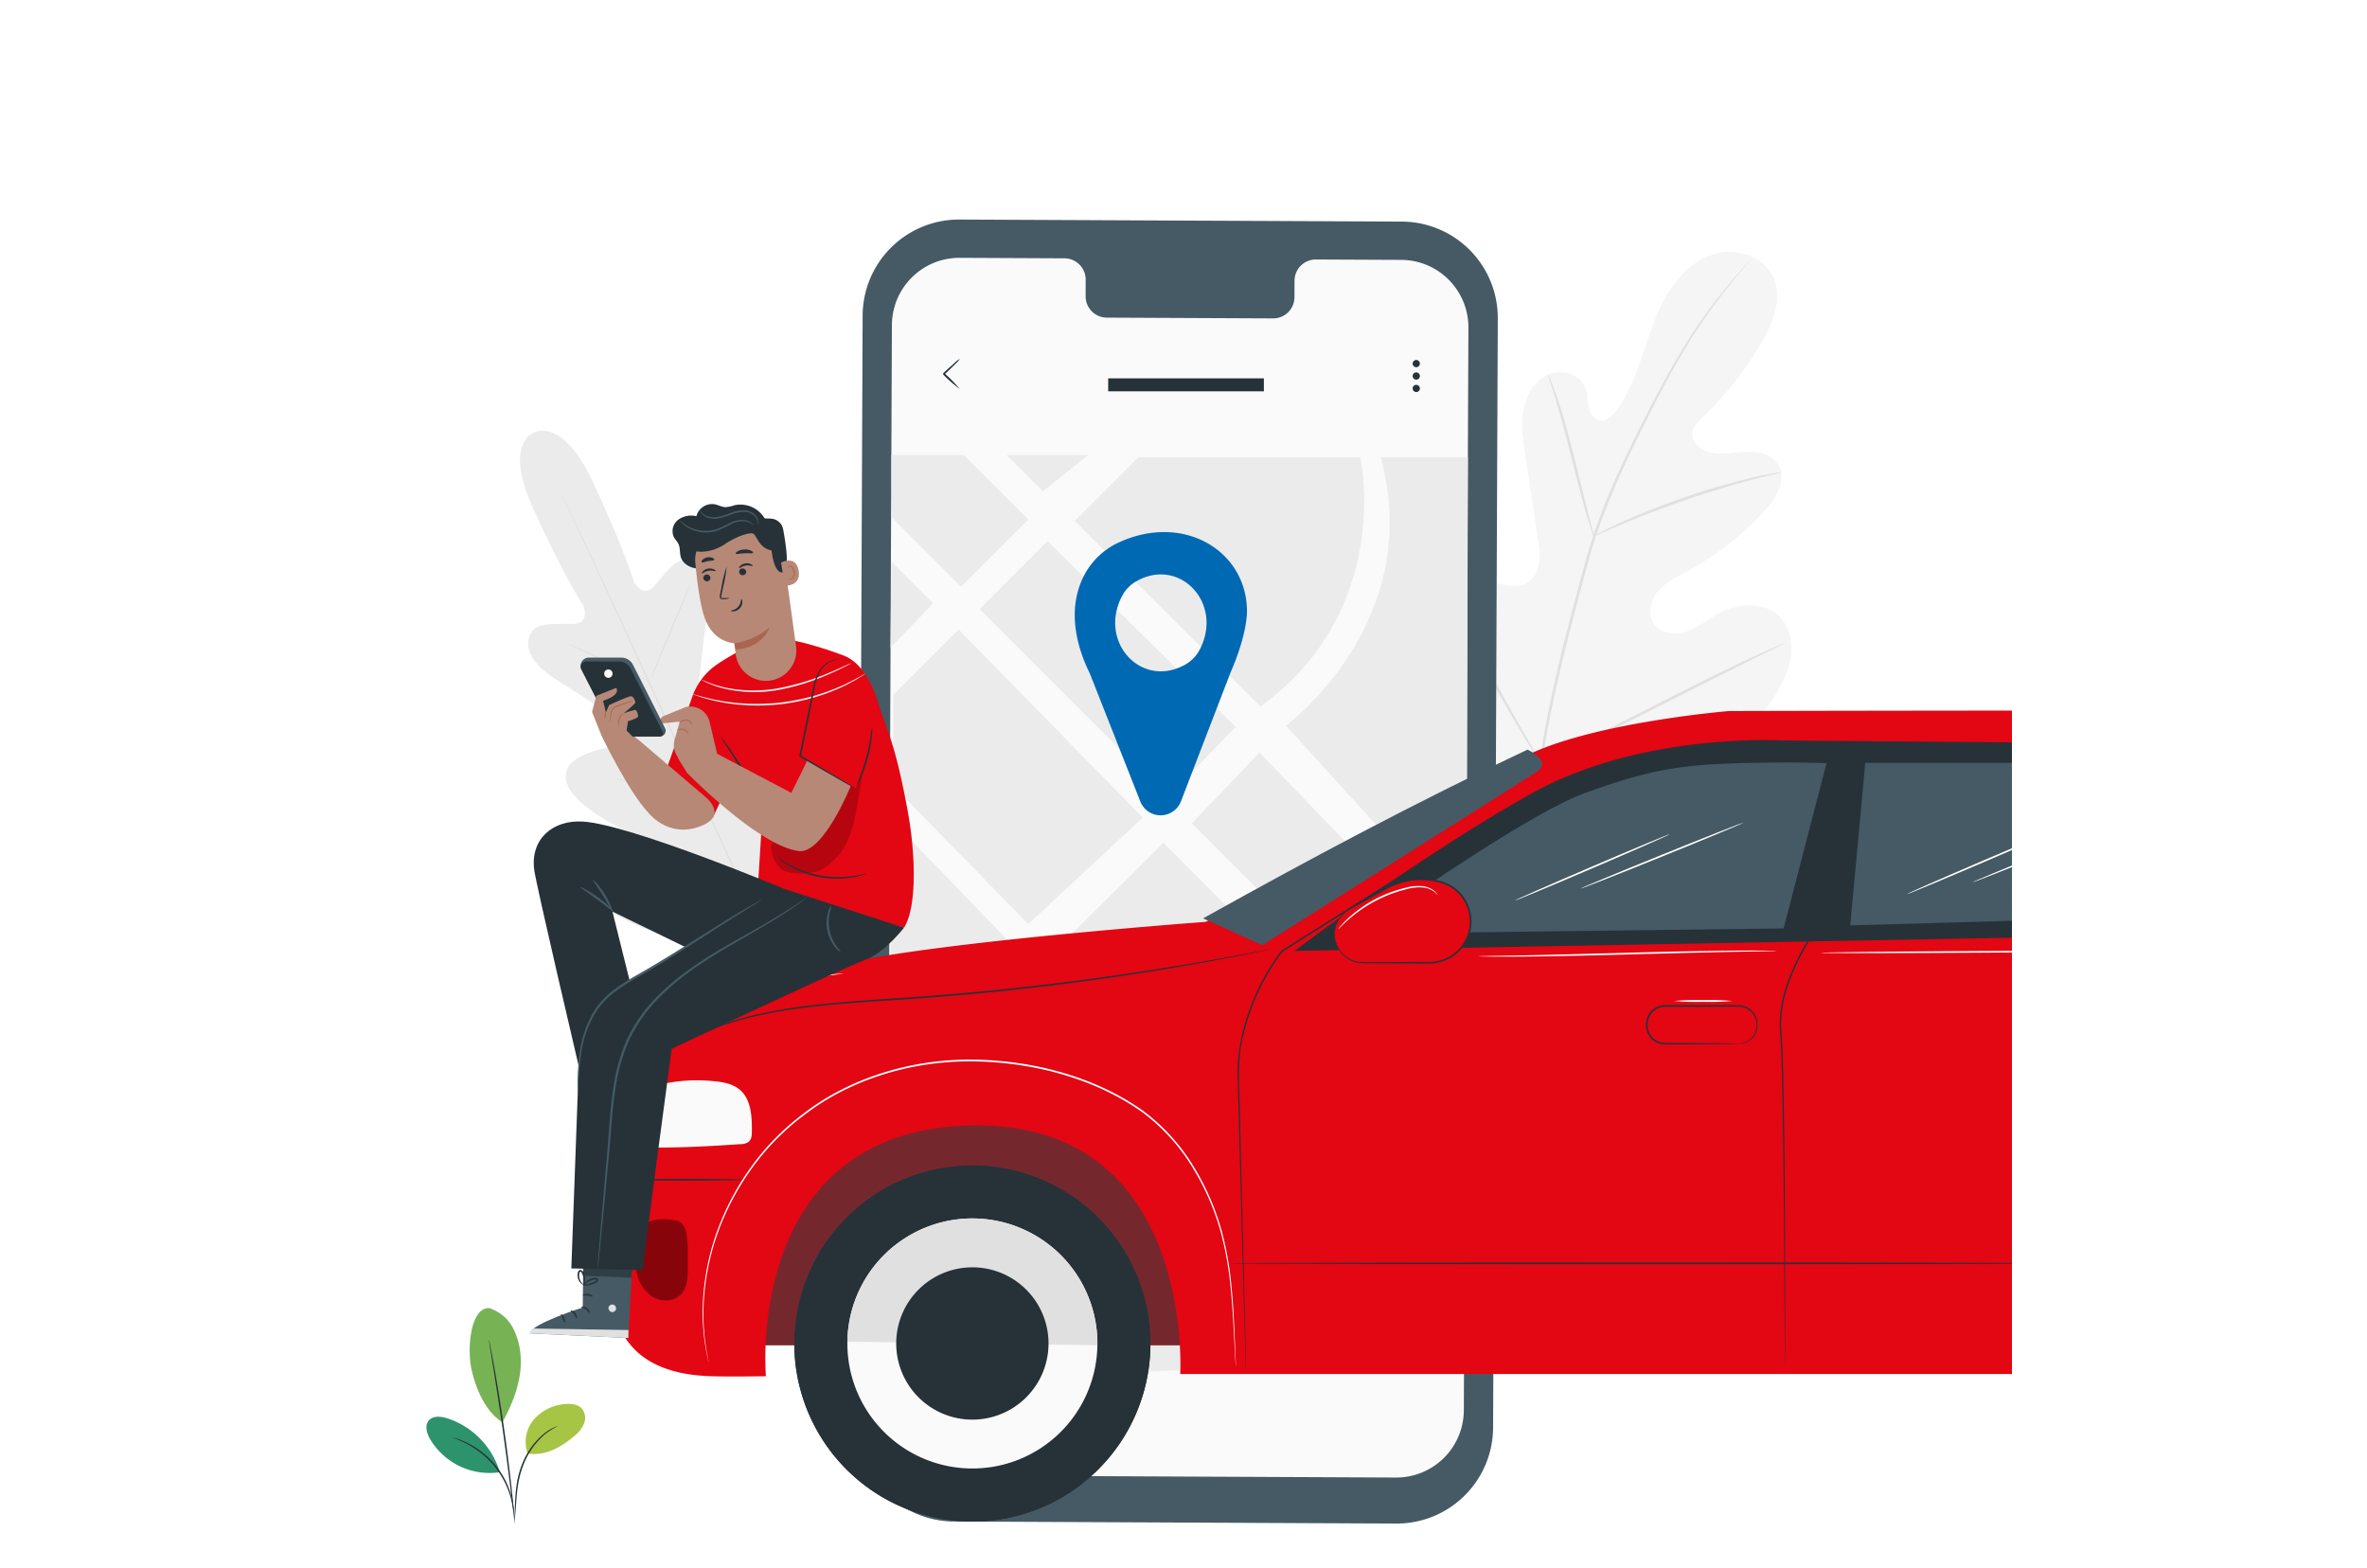 <svg xmlns="http://www.w3.org/2000/svg" xmlns:xlink="http://www.w3.org/1999/xlink" width="800" height="530" viewBox="0 0 800 530">
  <rect x="0" y="0" width="800" height="530" fill="#333333" stroke="none"/>
  <defs>
    <clipPath id="clip-path">
      <rect id="Rechteck_225" data-name="Rechteck 225" width="560" height="530" transform="translate(1186.831 4548.97)" fill="#fff" stroke="#707070" stroke-width="1"/>
    </clipPath>
    <clipPath id="clip-path-2">
      <rect id="Rechteck_224" data-name="Rechteck 224" width="771.264" height="440.7" fill="none"/>
    </clipPath>
    <clipPath id="clip-path-6">
      <rect id="Rechteck_217" data-name="Rechteck 217" width="624.13" height="91.578" fill="none"/>
    </clipPath>
    <clipPath id="clip-path-7">
      <rect id="Rechteck_218" data-name="Rechteck 218" width="17.714" height="27.451" fill="none"/>
    </clipPath>
    <clipPath id="clip-path-9">
      <rect id="Rechteck_220" data-name="Rechteck 220" width="33.321" height="47.726" fill="none"/>
    </clipPath>
    <clipPath id="clip-path-10">
      <rect id="Rechteck_221" data-name="Rechteck 221" width="16.517" height="3.689" fill="none"/>
    </clipPath>
    <clipPath id="clip-standort">
      <rect width="800" height="530"/>
    </clipPath>
  </defs>
  <g id="standort" clip-path="url(#clip-standort)">
    <rect width="800" height="530" fill="#fff"/>
    <g id="Gruppe_maskieren_8" data-name="Gruppe maskieren 8" transform="translate(-1066.831 -4548.97)" clip-path="url(#clip-path)">
      <g id="Gruppe_204" data-name="Gruppe 204" transform="translate(1210.96 4623.168)">
        <g id="Gruppe_203" data-name="Gruppe 203" clip-path="url(#clip-path-2)">
          <g id="Gruppe_182" data-name="Gruppe 182">
            <g id="Gruppe_181" data-name="Gruppe 181" clip-path="url(#clip-path-2)">
              <path id="Pfad_812" data-name="Pfad 812" d="M655.873,126.424a15.266,15.266,0,0,1,3.911,11.3,26.961,26.961,0,0,1-3.643,11.631c-3.822,6.95-10.987,12.6-17.84,16.6-3.936-7.879-1.508-17.8.04-22.761,2.447-7.835,11.626-20.511,17.531-16.766" transform="translate(79.475 15.709)" fill="#ebebeb"/>
              <path id="Pfad_813" data-name="Pfad 813" d="M640.012,175.974a13.027,13.027,0,0,1,8.6-9.856,17.3,17.3,0,0,1,13.318,1.164c1.891.952,3.766,2.388,4.224,4.456a5.572,5.572,0,0,1-2.066,5.255,11.293,11.293,0,0,1-5.432,2.219c-6.689,1.152-13.374,1.037-18.646-3.239" transform="translate(79.956 20.648)" fill="#ebebeb"/>
              <path id="Pfad_814" data-name="Pfad 814" d="M624.85,194.288a9.231,9.231,0,0,1,.834-1.406l2.406-3.743c2.068-3.1,4.93-7.591,9.491-11.213a27.992,27.992,0,0,1,13.333-6.048,19.046,19.046,0,0,1,4.472-.119,11.335,11.335,0,0,1,1.2.172,1.209,1.209,0,0,1,.412.1,29.879,29.879,0,0,0-6.025.244,28.891,28.891,0,0,0-13.036,6.095c-4.471,3.547-7.359,7.944-9.514,10.992-1.069,1.543-1.935,2.794-2.558,3.641a8.524,8.524,0,0,1-1.018,1.28" transform="translate(78.061 21.447)" fill="#e0e0e0"/>
              <path id="Pfad_815" data-name="Pfad 815" d="M651.206,135.478a3.416,3.416,0,0,1-.195.685c-.171.5-.388,1.134-.66,1.924-.583,1.668-1.459,4.07-2.563,7.029-2.212,5.918-5.382,14.051-9.084,22.952s-7.241,16.884-9.88,22.625c-1.32,2.87-2.406,5.184-3.177,6.773-.369.748-.668,1.353-.9,1.825a3.3,3.3,0,0,1-.349.62,3.365,3.365,0,0,1,.244-.668c.206-.484.471-1.1.8-1.87.738-1.683,1.759-4,3.009-6.846,2.542-5.78,6.017-13.781,9.719-22.679s6.928-17,9.235-22.877c1.134-2.89,2.062-5.251,2.734-6.961l.761-1.887a3.2,3.2,0,0,1,.3-.645" transform="translate(78.005 16.925)" fill="#e0e0e0"/>
              <path id="Pfad_816" data-name="Pfad 816" d="M630.772,178.174a30.474,30.474,0,0,0-6.906-26.975c-1.647-1.826-4.062-3.568-6.374-2.736s-3.067,3.732-3.113,6.194a26.038,26.038,0,0,0,16,24.055" transform="translate(76.753 18.521)" fill="#ebebeb"/>
              <path id="Pfad_817" data-name="Pfad 817" d="M621.171,157.38a7.926,7.926,0,0,1,1.069,1.1,14.578,14.578,0,0,1,1.15,1.389c.409.57.938,1.181,1.39,1.945a26.551,26.551,0,0,1,1.48,2.494,30.122,30.122,0,0,1,1.43,3.01,33.888,33.888,0,0,1,2.045,7.35,33.177,33.177,0,0,1,.2,7.63,29.064,29.064,0,0,1-.511,3.295,24.806,24.806,0,0,1-.724,2.81,22.548,22.548,0,0,1-.807,2.251,13.532,13.532,0,0,1-.735,1.647,7.872,7.872,0,0,1-.738,1.348c-.118-.054.921-1.991,1.889-5.361a26.357,26.357,0,0,0,.647-2.788,30.523,30.523,0,0,0,.451-3.249,34.5,34.5,0,0,0-.243-7.5,35.281,35.281,0,0,0-1.969-7.239,31.459,31.459,0,0,0-1.36-2.988c-.44-.933-.954-1.743-1.4-2.5-1.861-2.973-3.362-4.575-3.267-4.656" transform="translate(77.601 19.661)" fill="#e0e0e0"/>
              <path id="Pfad_818" data-name="Pfad 818" d="M32.8,64.089s-10.352,3.338-.313,25.529S49.684,122.9,49.684,122.9s1.725,5.123-2.547,5.706S33.61,127.26,31.48,132.354c-2.209,5.283,1.456,10.536,9.163,15.355s24.2,16,25.691,17.016c1.461,1,2.86,3.411.013,4.274s-23.925,2.067-22.755,12.034S68.438,200.9,71,202.031s3.141,2.27,2.861,3.7-7.4,1.162-13.384,1.749-12.813,2.318-11.657,8.013S63.694,233.676,98.18,238.7l16.133,1.282,9.435-13.237c18.463-29.558,17.8-48.1,14.2-52.66s-9.332-.47-13.648,3.712-8.719,9.788-9.988,9.08-1.766-1.881-.97-4.571,8.551-27.154,1.7-34.489-21.393,7.966-23.891,9.579-3.436-1.012-3.252-2.772c.187-1.793,2.323-21.605,3.629-30.6S91.2,108.834,85.737,107.1c-5.264-1.668-9.778,6.638-12.984,9.52s-6-1.746-6-1.746S62.92,102.251,52.481,80.246,32.6,64.171,32.6,64.171" transform="translate(3.512 7.926)" fill="#ebebeb"/>
              <path id="Pfad_819" data-name="Pfad 819" d="M113.454,241.541c-7.6-16.191-20.633-45.194-31.95-70.037s-21.577-47.309-29.1-63.537c-3.762-8.1-6.809-14.654-8.926-19.208l-2.423-5.225c-.265-.585-.471-1.038-.619-1.365-.137-.308-.2-.472-.2-.472s.09.15.242.451q.238.479.664,1.342l2.509,5.185c2.174,4.505,5.274,11.046,9.073,19.143,7.6,16.19,17.918,38.644,29.231,63.479s24.3,53.867,31.815,70.1" transform="translate(5.027 10.206)" fill="#e0e0e0"/>
              <path id="Pfad_820" data-name="Pfad 820" d="M42.519,127.56a5.286,5.286,0,0,1,1.113.367c.7.263,1.712.675,2.952,1.195,2.478,1.043,5.865,2.572,9.571,4.327l9.472,4.526,2.876,1.353a5.265,5.265,0,0,1,1.039.539,5.257,5.257,0,0,1-1.116-.359c-.7-.265-1.712-.677-2.947-1.209-2.468-1.069-5.834-2.641-9.539-4.4l-9.5-4.457-2.887-1.339a5.189,5.189,0,0,1-1.035-.547" transform="translate(5.312 15.935)" fill="#e0e0e0"/>
              <path id="Pfad_821" data-name="Pfad 821" d="M67.566,141.137c-.128-.054,2.716-7.174,6.352-15.9s6.688-15.762,6.816-15.71-2.716,7.173-6.352,15.9-6.688,15.76-6.816,15.707" transform="translate(8.44 13.683)" fill="#e0e0e0"/>
              <path id="Pfad_822" data-name="Pfad 822" d="M81.482,174.934a5.542,5.542,0,0,1,.7-.966c.546-.678,1.228-1.524,2.037-2.53,1.717-2.137,4.076-5.1,6.557-8.462s4.639-6.476,6.176-8.746l1.823-2.687a5.444,5.444,0,0,1,.718-.955,5.478,5.478,0,0,1-.552,1.06c-.384.665-.957,1.618-1.691,2.777-1.464,2.323-3.572,5.482-6.07,8.851s-4.9,6.307-6.688,8.39c-.9,1.038-1.636,1.87-2.162,2.43a5.5,5.5,0,0,1-.852.839" transform="translate(10.179 18.812)" fill="#e0e0e0"/>
              <path id="Pfad_823" data-name="Pfad 823" d="M56.824,168.113a4.6,4.6,0,0,1,1.1.071l2.98.377c2.512.341,5.977.846,9.8,1.434s7.281,1.15,9.779,1.579l2.954.535a4.749,4.749,0,0,1,1.073.264,4.6,4.6,0,0,1-1.1-.071l-2.979-.378c-2.513-.34-5.978-.845-9.8-1.433s-7.279-1.149-9.778-1.579l-2.954-.535a4.673,4.673,0,0,1-1.073-.264" transform="translate(7.099 21)" fill="#e0e0e0"/>
              <path id="Pfad_824" data-name="Pfad 824" d="M65.229,200.222a7.549,7.549,0,0,1,1.411.1l3.819.469c3.222.42,7.668,1.032,12.574,1.739s9.346,1.376,12.555,1.884l3.8.628a7.577,7.577,0,0,1,1.381.3,7.669,7.669,0,0,1-1.41-.1l-3.819-.47c-3.223-.418-7.669-1.03-12.577-1.738s-9.344-1.376-12.553-1.884l-3.8-.628a7.694,7.694,0,0,1-1.383-.3" transform="translate(8.149 25.012)" fill="#e0e0e0"/>
              <path id="Pfad_825" data-name="Pfad 825" d="M96.1,207.952a8.768,8.768,0,0,1,.859-1.248c.637-.85,1.467-1.961,2.467-3.3,2.08-2.788,4.938-6.649,7.973-11s5.691-8.357,7.589-11.272l2.251-3.451a8.719,8.719,0,0,1,.874-1.236,8.773,8.773,0,0,1-.708,1.339c-.484.845-1.2,2.056-2.117,3.539-1.822,2.966-4.43,7.013-7.477,11.37s-5.949,8.2-8.1,10.93c-1.081,1.366-1.966,2.461-2.6,3.2a8.717,8.717,0,0,1-1.014,1.126" transform="translate(12.005 22.043)" fill="#e0e0e0"/>
              <path id="Pfad_826" data-name="Pfad 826" d="M334.583,203.893c-28.821-14.5-39.666-47.591-43.041-78.254-.564-5.118-1.9-10.408-.124-15.227s6.99-8.69,11.861-7.2c4.04,1.233,6.323,5.4,8.966,8.728a30.112,30.112,0,0,0,13.6,9.682c3.486,1.214,7.647,1.664,10.595-.565,4.043-3.06,3.683-9.2,2.919-14.266q-2.136-14.15-4.271-28.3c-.764-5.061-1.525-10.231-.646-15.268s3.717-10.005,8.34-12.051,10.985-.129,12.72,4.682c.722,2,.611,4.2,1.056,6.287s1.76,4.268,3.843,4.565c2.107.3,3.927-1.428,5.226-3.13,4.49-5.871,7.085-12.973,9.454-20s4.618-14.206,8.556-20.47,9.861-11.635,17.056-13.094,15.574,1.9,18.436,8.758c2.871,6.877-.249,14.725-3.947,21.161a114.228,114.228,0,0,1-20.3,25.846c-1.433,1.365-2.987,2.839-3.326,4.8-.612,3.537,3.073,6.428,6.568,7.057,3.958.712,8-.272,12.015-.379s8.548,1.018,10.581,4.536c2.824,4.878-.722,10.931-4.469,15.1a97.876,97.876,0,0,1-26.276,20.694c-3.529,1.9-7.278,3.665-9.905,6.717s-3.782,7.869-1.451,11.174,7.159,3.778,10.958,2.488,6.985-3.911,10.5-5.852c6.582-3.635,15.641-4.454,20.971.918,3.5,3.531,4.556,9,3.755,13.929s-3.22,9.425-5.87,13.631c-9.266,14.7-22.026,27.308-37.368,35.242s-30.083,11.613-46.981,8.063" transform="translate(36.295 1.208)" fill="#f5f5f5"/>
              <path id="Pfad_827" data-name="Pfad 827" d="M334.234,183.27c2.264-16.048,6.207-33.434,10.954-51.477q1.8-6.758,3.564-13.345c1.18-4.377,2.35-8.719,3.757-12.894a228.979,228.979,0,0,1,9.457-23.53c3.37-7.339,6.836-14.18,10.123-20.552,3.3-6.369,6.492-12.247,9.628-17.48a181.665,181.665,0,0,1,16.62-23.569c2.172-2.62,3.924-4.6,5.13-5.92l1.38-1.5a3.73,3.73,0,0,1,.494-.487,3.771,3.771,0,0,1-.422.552c-.326.387-.76.9-1.311,1.559-1.158,1.363-2.863,3.377-4.99,6.028A192.272,192.272,0,0,0,382.289,44.34c-3.091,5.24-6.239,11.122-9.506,17.5s-6.69,13.228-10.031,20.558a231.7,231.7,0,0,0-9.368,23.457c-1.393,4.154-2.548,8.458-3.728,12.848s-2.356,8.835-3.558,13.339c-4.743,18.028-8.7,35.366-11.007,51.359" transform="translate(41.755 1.564)" fill="#e0e0e0"/>
              <path id="Pfad_828" data-name="Pfad 828" d="M352.429,101.226a10.466,10.466,0,0,1-.808-2.089c-.468-1.362-1.08-3.352-1.8-5.824-1.446-4.941-3.208-11.832-5.124-19.435s-3.772-14.454-5.288-19.36c-.751-2.453-1.379-4.436-1.831-5.8a10.207,10.207,0,0,1-.6-2.159,10.192,10.192,0,0,1,.944,2.032c.559,1.327,1.286,3.283,2.119,5.717,1.685,4.871,3.652,11.718,5.568,19.332l4.855,19.493c.6,2.341,1.1,4.315,1.511,5.9a10.225,10.225,0,0,1,.456,2.195" transform="translate(42.097 5.817)" fill="#e0e0e0"/>
              <path id="Pfad_829" data-name="Pfad 829" d="M414.084,75.967a14.194,14.194,0,0,1-2.552.686c-1.65.391-4.041.943-6.97,1.719-5.873,1.506-13.912,3.871-22.667,6.868-8.752,3.015-16.557,6.079-22.138,8.458-2.8,1.17-5.04,2.178-6.593,2.865a14.047,14.047,0,0,1-2.451.991,14.069,14.069,0,0,1,2.294-1.326c1.507-.791,3.711-1.894,6.484-3.149,5.528-2.545,13.321-5.718,22.1-8.743A232.294,232.294,0,0,1,404.4,77.718c2.961-.7,5.381-1.15,7.058-1.428a13.978,13.978,0,0,1,2.624-.324" transform="translate(43.814 9.488)" fill="#e0e0e0"/>
              <path id="Pfad_830" data-name="Pfad 830" d="M339.77,171.851a3.367,3.367,0,0,1-.561-.729l-1.454-2.2c-1.254-1.912-3-4.726-5.106-8.231-4.221-7.007-9.746-16.869-15.7-27.835s-11.381-20.87-15.45-27.954c-1.989-3.442-3.627-6.274-4.843-8.378-.522-.915-.953-1.668-1.3-2.288a3.443,3.443,0,0,1-.4-.832,3.448,3.448,0,0,1,.562.731c.393.594.873,1.317,1.453,2.195,1.254,1.911,3,4.725,5.106,8.23,4.221,7.007,9.746,16.869,15.7,27.84s11.378,20.865,15.446,27.952c1.991,3.44,3.627,6.274,4.843,8.376.523.915.953,1.671,1.306,2.288a3.417,3.417,0,0,1,.4.832" transform="translate(36.847 11.669)" fill="#e0e0e0"/>
              <path id="Pfad_831" data-name="Pfad 831" d="M417.309,127.222a3.544,3.544,0,0,1-.808.478l-2.392,1.206c-2.213,1.089-5.2,2.557-8.834,4.343-7.458,3.669-17.7,8.854-29.012,14.6s-21.616,10.845-29.153,14.361c-3.767,1.759-6.831,3.151-8.966,4.07-.989.419-1.8.762-2.466,1.044a3.451,3.451,0,0,1-.887.3,3.621,3.621,0,0,1,.808-.48c.642-.323,1.433-.72,2.392-1.2l8.833-4.343c7.458-3.667,17.7-8.854,29.016-14.6s21.611-10.843,29.147-14.357c3.768-1.759,6.831-3.152,8.969-4.071.988-.418,1.8-.764,2.466-1.044a3.384,3.384,0,0,1,.886-.3" transform="translate(41.825 15.893)" fill="#e0e0e0"/>
              <path id="Pfad_832" data-name="Pfad 832" d="M541.23,61.987c0-18.353-19.285-29.98-38.945-20.781a22.329,22.329,0,0,0-10.346,9.916c-4.946,9.582-2.762,20.524,1.725,29.609l15.3,38.781a6.594,6.594,0,0,0,12.286-.052l15-38.983c5.195-11.873,4.978-18.49,4.978-18.49M522.759,77.959c-13.218,7.684-26.613-6.52-19.368-20.539a11.016,11.016,0,0,1,4.2-4.452c13.217-7.687,26.612,6.52,19.366,20.54a11.014,11.014,0,0,1-4.2,4.451" transform="translate(61.104 4.746)" fill="#f5f5f5"/>
            </g>
          </g>
          <g id="Gruppe_184" data-name="Gruppe 184">
            <g id="Gruppe_183" data-name="Gruppe 183" clip-path="url(#clip-path-2)">
              <path id="Pfad_833" data-name="Pfad 833" d="M311.59,440.7l-149.525-.692A32.57,32.57,0,0,1,129.643,407.3l1.585-374.864A32.573,32.573,0,0,1,163.949,0L313.475.691A32.571,32.571,0,0,1,345.9,33.4l-1.584,374.866A32.571,32.571,0,0,1,311.59,440.7" transform="translate(16.196 0)" fill="#455a64"/>
              <path id="Pfad_834" data-name="Pfad 834" d="M312.16,12.192l-28.991-.134a7.2,7.2,0,0,0-7.07,7.327l-.024,5.259a7.2,7.2,0,0,1-7.069,7.327l-56.51-.261a7.209,7.209,0,0,1-7.008-7.392l.023-5.259a7.208,7.208,0,0,0-7.009-7.391l-10.2-.048L162.933,11.5a22.812,22.812,0,0,0-22.916,22.716l-1.547,365.9a22.812,22.812,0,0,0,22.706,22.909l149.227.688A22.812,22.812,0,0,0,333.319,401l1.547-365.9A22.812,22.812,0,0,0,312.16,12.192" transform="translate(17.299 1.437)" fill="#fafafa"/>
              <path id="Pfad_835" data-name="Pfad 835" d="M139.68,70.726h24.457l21.828,21.829-22.69,22.69L139.938,91.909Z" transform="translate(17.45 8.836)" fill="#ebebeb"/>
              <path id="Pfad_836" data-name="Pfad 836" d="M186.612,82.981,174.357,70.726H201.93Z" transform="translate(21.782 8.836)" fill="#ebebeb"/>
              <path id="Pfad_837" data-name="Pfad 837" d="M194.783,92.9l21.469-21.469H291.29s11.489,51.292-33.7,84.227Z" transform="translate(24.334 8.923)" fill="#ebebeb"/>
              <path id="Pfad_838" data-name="Pfad 838" d="M189.164,96.6l-22.978,22.978,63.572,63.572L252.736,159.4Z" transform="translate(20.761 12.068)" fill="#ebebeb"/>
              <path id="Pfad_839" data-name="Pfad 839" d="M139.435,131.826l14.392-14.936-14.117-14.117Z" transform="translate(17.419 12.839)" fill="#ebebeb"/>
              <path id="Pfad_840" data-name="Pfad 840" d="M162.345,123.153l-22.116,22.116V176L185.9,222.722l38.68-36Z" transform="translate(17.519 15.385)" fill="#ebebeb"/>
              <path id="Pfad_841" data-name="Pfad 841" d="M258.2,162.1s47.374-34.738,32.056-90.674h29.464l-.358,157.89Z" transform="translate(32.257 8.923)" fill="#ebebeb"/>
              <path id="Pfad_842" data-name="Pfad 842" d="M252.851,160.134l-22.913,23.92L300.187,254.3l21.486-22.769Z" transform="translate(28.726 20.005)" fill="#ebebeb"/>
              <path id="Pfad_843" data-name="Pfad 843" d="M225.432,187.217,189.426,222.97l72.011,71.508,35.938-34.747Z" transform="translate(23.665 23.389)" fill="#ebebeb"/>
              <path id="Pfad_844" data-name="Pfad 844" d="M204.655,352.783,259.7,295.721l52.368,53.38Z" transform="translate(25.567 36.944)" fill="#ebebeb"/>
              <path id="Pfad_845" data-name="Pfad 845" d="M261.224,295.483l57.325-56.792c0,2.522-.5,117.8-.5,117.8Z" transform="translate(32.634 29.819)" fill="#ebebeb"/>
              <path id="Pfad_846" data-name="Pfad 846" d="M224.4,260.813l32.519,32.519-64.2,66.265-29.674-35.587Z" transform="translate(20.369 32.583)" fill="#ebebeb"/>
              <path id="Pfad_847" data-name="Pfad 847" d="M139.483,338.713c3.068-.307,81.713-73.95,81.713-73.95L139.483,180.09Z" transform="translate(17.425 22.498)" fill="#ebebeb"/>
              <path id="Pfad_848" data-name="Pfad 848" d="M138.47,337.879,157.4,321.1l26.219,30.969H138.47V340.22" transform="translate(17.299 40.114)" fill="#ebebeb"/>
              <path id="Pfad_849" data-name="Pfad 849" d="M160.877,52.041a47.192,47.192,0,0,1-5.619-4.887v0c0-.853,0-.237,0-.429l0,0,.009-.009.017-.017.035-.033.07-.065.141-.13.276-.258.541-.5c.351-.323.693-.637,1.03-.944l1.765-1.575a8.171,8.171,0,0,1,1.731-1.341,8.254,8.254,0,0,1-1.448,1.644q-.8.795-1.68,1.665l-1.007.97-.535.508-.274.26-.138.13-.07.066-.034.033-.019.017-.009.008,0,0c0-.19,0,.427,0-.425l0,0a47.713,47.713,0,0,1,5.217,5.313" transform="translate(19.396 5.227)" fill="#263238"/>
              <path id="Pfad_850" data-name="Pfad 850" d="M298.745,43.416a1.22,1.22,0,1,1-1.221-1.221,1.221,1.221,0,0,1,1.221,1.221" transform="translate(37.017 5.271)" fill="#263238"/>
              <path id="Pfad_851" data-name="Pfad 851" d="M298.388,46.284a1.22,1.22,0,1,1-1.726,0,1.22,1.22,0,0,1,1.726,0" transform="translate(37.017 5.737)" fill="#263238"/>
              <path id="Pfad_852" data-name="Pfad 852" d="M298.745,50.878a1.22,1.22,0,1,1-1.221-1.221,1.221,1.221,0,0,1,1.221,1.221" transform="translate(37.017 6.204)" fill="#263238"/>
              <rect id="Rechteck_213" data-name="Rechteck 213" width="52.62" height="4.384" transform="translate(230.419 53.669)" fill="#263238"/>
              <path id="Pfad_853" data-name="Pfad 853" d="M252.99,120.7c0-20.5-21.54-33.487-43.5-23.212a24.94,24.94,0,0,0-11.555,11.076c-5.526,10.7-3.086,22.924,1.925,33.072l17.091,43.316a7.364,7.364,0,0,0,13.723-.058l16.757-43.541c5.8-13.262,5.559-20.653,5.559-20.653m-20.632,17.839c-14.764,8.583-29.725-7.283-21.632-22.941a12.3,12.3,0,0,1,4.688-4.973c14.765-8.585,29.727,7.283,21.633,22.942a12.3,12.3,0,0,1-4.689,4.972" transform="translate(24.334 11.729)" fill="#0069b4"/>
            </g>
          </g>
          <rect id="Rechteck_215" data-name="Rechteck 215" width="624.13" height="91.577" transform="translate(100.65 288.875)" fill="#e8505b"/>
          <g id="Gruppe_192" data-name="Gruppe 192">
            <g id="Gruppe_191" data-name="Gruppe 191" clip-path="url(#clip-path-2)">
              <g id="Gruppe_187" data-name="Gruppe 187" transform="translate(100.65 288.874)" opacity="0.5">
                <g id="Gruppe_186" data-name="Gruppe 186">
                  <g id="Gruppe_185" data-name="Gruppe 185" clip-path="url(#clip-path-6)">
                    <rect id="Rechteck_216" data-name="Rechteck 216" width="624.13" height="91.577" transform="translate(0 0.001)"/>
                  </g>
                </g>
              </g>
              <path id="Pfad_854" data-name="Pfad 854" d="M110.532,343.474a60.182,60.182,0,1,0,61.043-59.307,60.182,60.182,0,0,0-61.043,59.307" transform="translate(13.808 35.5)" fill="#263238"/>
              <path id="Pfad_855" data-name="Pfad 855" d="M110.542,336.749c0,.052-.01.1-.01.155a60.182,60.182,0,0,0,120.352,1.736c0-.052-.006-.1-.006-.155Z" transform="translate(13.808 42.069)" fill="#263238"/>
              <path id="Pfad_856" data-name="Pfad 856" d="M126.469,341.742A42.252,42.252,0,1,0,169.325,300.1a42.251,42.251,0,0,0-42.856,41.638" transform="translate(15.799 37.491)" fill="#fafafa"/>
              <path id="Pfad_857" data-name="Pfad 857" d="M169.324,300.1a42.251,42.251,0,0,0-42.856,41.638l84.5,1.22A42.253,42.253,0,0,0,169.324,300.1" transform="translate(15.799 37.491)" fill="#e0e0e0"/>
              <path id="Pfad_858" data-name="Pfad 858" d="M141.147,340.146a25.738,25.738,0,1,0,26.106-25.364,25.737,25.737,0,0,0-26.106,25.364" transform="translate(17.633 39.325)" fill="#263238"/>
              <path id="Pfad_859" data-name="Pfad 859" d="M519.633,343.474a60.182,60.182,0,1,0,61.043-59.307,60.182,60.182,0,0,0-61.043,59.307" transform="translate(64.916 35.5)" fill="#263238"/>
              <path id="Pfad_860" data-name="Pfad 860" d="M519.643,336.749c0,.052-.01.1-.01.155a60.182,60.182,0,0,0,120.352,1.736c0-.052-.006-.1-.006-.155Z" transform="translate(64.916 42.069)" fill="#263238"/>
              <path id="Pfad_861" data-name="Pfad 861" d="M535.571,341.742A42.251,42.251,0,1,0,578.427,300.1a42.251,42.251,0,0,0-42.856,41.638" transform="translate(66.907 37.491)" fill="#fafafa"/>
              <path id="Pfad_862" data-name="Pfad 862" d="M578.425,300.1a42.252,42.252,0,0,0-42.856,41.638l84.5,1.22A42.253,42.253,0,0,0,578.425,300.1" transform="translate(66.908 37.491)" fill="#e0e0e0"/>
              <path id="Pfad_863" data-name="Pfad 863" d="M550.248,340.146a25.738,25.738,0,1,0,26.106-25.364,25.737,25.737,0,0,0-26.106,25.364" transform="translate(68.741 39.325)" fill="#263238"/>
              <path id="Pfad_864" data-name="Pfad 864" d="M256.572,218.921s-88.624,6.536-121.471,13.9c-23.15,5.191-67.79,14.152-67.25,42.237l3.54,20.131s-16.563,7.563-16.563,26.86-4.042,49.235,34.606,50.431c6.372.2,18.469,0,18.469,0s-7.419-82.314,68.206-84.724c76.932-2.45,71.821,83.971,71.821,83.971H569.013s-13.179-84.2,69.64-84.318,70.217,84.868,70.217,84.868,30.466,2.637,44.642-22.969S764,305.481,764,305.481l-.469-16.183a10.477,10.477,0,0,0-10.072-10.166s5.533-40.752-2.956-47.8-55.034-49.6-55.034-49.6l2.218-1.393a5.22,5.22,0,0,0-1.079-9.355C678.935,164.9,644,152.879,635.782,150a15.045,15.045,0,0,0-3.816-.8c-4.9-.376-18.781-1.255-44.258-1.528-31.039-.331-154.265,0-154.265,0s-42.409,3.488-66.035,13.888c-24.84,10.933-110.836,57.357-110.836,57.357" transform="translate(6.834 18.431)" fill="#e30613"/>
              <g id="Gruppe_190" data-name="Gruppe 190" transform="translate(70.632 337.854)" opacity="0.4">
                <g id="Gruppe_189" data-name="Gruppe 189">
                  <g id="Gruppe_188" data-name="Gruppe 188" clip-path="url(#clip-path-7)">
                    <path id="Pfad_865" data-name="Pfad 865" d="M76.287,300.734c-3.213-.655-8.142-.718-10.591,1.462-1.82,1.619-2.3,4.234-2.579,6.654a28.528,28.528,0,0,0,.222,9.976,12.187,12.187,0,0,0,5.624,7.954c2.938,1.6,6.971,1.334,9.257-1.107,2.088-2.231,2.327-5.583,2.272-8.639-.078-4.34.271-8.016-.529-12.283a6.008,6.008,0,0,0-1.106-2.477,3.34,3.34,0,0,0-2.569-1.54" transform="translate(-62.788 -300.334)"/>
                  </g>
                </g>
              </g>
              <path id="Pfad_866" data-name="Pfad 866" d="M69.931,281.314c9.409.02,18.533-.518,27.921-1.143a4.551,4.551,0,0,0,2.862-.866c.9-.832.97-2.2.98-3.426.045-5.042-.206-10.771-4.031-14.058-2.336-2.007-5.543-2.63-8.61-2.919a55.7,55.7,0,0,0-22.662,2.282Z" transform="translate(8.294 32.309)" fill="#fafafa"/>
              <path id="Pfad_867" data-name="Pfad 867" d="M263.209,356.055s-.035-.271-.073-.8c-.037-.55-.089-1.335-.155-2.36-.115-2.095-.281-5.15-.5-9.079s-.483-8.767-1.048-14.342a112.527,112.527,0,0,0-3.317-18.709,84.891,84.891,0,0,0-9.059-21.1,66.283,66.283,0,0,0-17.506-19.528c-15.185-10.8-35.689-16.9-57.141-17.164-21.505-.257-41.935,6.538-56.735,17.863a83.321,83.321,0,0,0-18.421,18.794,89.14,89.14,0,0,0-10.782,20.283,82.592,82.592,0,0,0-4.551,18.414,77.366,77.366,0,0,0-.552,14.326,72.2,72.2,0,0,0,1.1,9.005q.275,1.514.422,2.325c.091.525.124.8.124.8s-.072-.263-.182-.784q-.169-.81-.479-2.317a67.825,67.825,0,0,1-1.215-9.012,76.415,76.415,0,0,1,.456-14.382,82.3,82.3,0,0,1,4.488-18.516,89.155,89.155,0,0,1,10.775-20.42A83.551,83.551,0,0,1,117.355,270.4c14.873-11.42,35.439-18.277,57.062-18.017,21.569.267,42.161,6.409,57.452,17.314a66.613,66.613,0,0,1,17.606,19.713,85.038,85.038,0,0,1,9.043,21.239,111.862,111.862,0,0,1,3.243,18.786c.535,5.589.764,10.418.949,14.362.168,3.933.3,6.989.386,9.086q.064,1.537.1,2.362c.019.533.013.807.013.807" transform="translate(10.37 31.529)" fill="#fff"/>
              <path id="Pfad_868" data-name="Pfad 868" d="M246.543,369.347s-.019-.227-.038-.674-.04-1.122-.072-1.995c-.055-1.771-.136-4.379-.241-7.777-.195-6.822-.479-16.8-.84-29.5s-.769-28.12-1.253-45.788q-.179-6.626-.369-13.668a46.15,46.15,0,0,1,.308-7.148l.513-3.621q.37-1.8.745-3.628A73.088,73.088,0,0,1,250.3,241.14a72.026,72.026,0,0,1,8.241-13.69l.023-.03.038-.024,55.605-35.029,15.016-9.455a117.831,117.831,0,0,1,15.894-8.873,162.318,162.318,0,0,1,17.261-6.894c2.954-1.036,5.98-1.885,9.005-2.786,3.06-.771,6.111-1.642,9.231-2.267a210.132,210.132,0,0,1,35.837-4.524,337.431,337.431,0,0,1,34.694.116l.331.018-.073.326c-5.322,23.808-10.341,46.259-14.942,66.836l-.009.041-.025.042a72.829,72.829,0,0,0-6.7,14.355,39.238,39.238,0,0,0-2.269,14.858c.381,4.938.517,9.77.643,14.456q.138,7.035.268,13.66c.26,17.659.326,33.066.376,45.758.013,12.686.024,22.661.03,29.477-.012,3.4-.021,6-.028,7.771q-.012,1.309-.019,1.993c-.006.448-.019.674-.019.674s-.013-.226-.021-.674-.011-1.12-.02-1.992c-.012-1.771-.028-4.376-.049-7.771-.041-6.816-.1-16.791-.172-29.475-.093-12.691-.2-28.1-.495-45.753q-.142-6.62-.293-13.654c-.135-4.689-.279-9.5-.667-14.434a39.676,39.676,0,0,1,2.27-15.047A73.292,73.292,0,0,1,436,224.671l-.034.081c4.583-20.581,9.583-43.036,14.886-66.849l.258.345a337.731,337.731,0,0,0-34.626-.1,209.878,209.878,0,0,0-35.74,4.515c-3.11.623-6.15,1.492-9.2,2.259-3.015.9-6.032,1.745-8.976,2.776a162.28,162.28,0,0,0-17.2,6.865,117.316,117.316,0,0,0-15.82,8.825l-15.023,9.451-55.647,34.989.061-.053a71.736,71.736,0,0,0-8.19,13.572,72.826,72.826,0,0,0-4.995,14.31c-2.53,9.64-1.254,19.152-1.234,27.96.438,17.666.82,33.08,1.134,45.784s.537,22.676.7,29.5c.072,3.4.127,6.007.164,7.778q.02,1.31.031,2c.006.448,0,.675,0,.675" transform="translate(30.443 19.636)" fill="#263238"/>
              <path id="Pfad_869" data-name="Pfad 869" d="M427.769,159.531s.178-.021.525-.036l1.548-.051,5.972-.145,22.149-.438,74.678-1.273.141,0,.089.109,10.463,12.812,29.881,36.637,3.4,4.171a23.9,23.9,0,0,1,2.794,4.483,23.366,23.366,0,0,1,.424,18.991q-1.777,4.132-3.405,7.925c-4.352,10.07-7.877,18.226-10.325,23.888-1.223,2.8-2.176,4.979-2.834,6.483q-.484,1.083-.75,1.681c-.172.377-.275.564-.275.564s.065-.2.219-.587c.165-.405.4-.971.7-1.7.633-1.514,1.554-3.71,2.732-6.527,2.406-5.679,5.873-13.86,10.153-23.961,1.939-5.086,5.343-10.436,5.112-16.959a22.973,22.973,0,0,0-2.215-9.573,23.382,23.382,0,0,0-2.744-4.377l-3.406-4.163c-9.2-11.25-19.3-23.619-29.913-36.6l-10.457-12.812.23.106-74.681,1.08-22.152.261-5.974.043-1.548,0c-.348,0-.526-.019-.526-.019" transform="translate(53.44 19.687)" fill="#263238"/>
              <path id="Pfad_870" data-name="Pfad 870" d="M397.737,249.04c0-.033.315-.028.894-.132a6.214,6.214,0,0,0,2.366-.942,6.056,6.056,0,0,0,2.406-3.132,6.692,6.692,0,0,0,.306-2.476,6.077,6.077,0,0,0-.7-2.675,5.961,5.961,0,0,0-5.18-3.155l-7.582.022-17.383.022a5.894,5.894,0,0,0-5.841,5.225,6.577,6.577,0,0,0,.719,3.971,5.959,5.959,0,0,0,2.878,2.556,9.046,9.046,0,0,0,3.741.457l3.683.015,6.61.036,9.571.093,2.6.054a5.391,5.391,0,0,1,.908.06,5.248,5.248,0,0,1-.908.06l-2.6.054-9.571.093-6.61.036-3.683.015c-.64-.008-1.258.027-1.943-.016a6.384,6.384,0,0,1-5.162-3.236,7.151,7.151,0,0,1-.8-4.31,6.468,6.468,0,0,1,6.412-5.748l17.383.024,7.59.031a6.356,6.356,0,0,1,6.243,6.311,7.013,7.013,0,0,1-.37,2.588,6.231,6.231,0,0,1-2.593,3.217,5.96,5.96,0,0,1-2.47.866,3.723,3.723,0,0,1-.912.015" transform="translate(45.775 29.481)" fill="#263238"/>
              <path id="Pfad_871" data-name="Pfad 871" d="M545.667,249.04c0-.033.315-.028.894-.132a6.214,6.214,0,0,0,2.366-.942,6.055,6.055,0,0,0,2.406-3.132,6.692,6.692,0,0,0,.306-2.476,6.076,6.076,0,0,0-.7-2.675,5.962,5.962,0,0,0-5.18-3.155l-7.582.022-17.384.022a5.894,5.894,0,0,0-5.841,5.225,6.57,6.57,0,0,0,.72,3.971,5.952,5.952,0,0,0,2.876,2.556,9.047,9.047,0,0,0,3.742.457l3.683.015,6.61.036,9.571.093,2.6.054a5.389,5.389,0,0,1,.908.06,5.247,5.247,0,0,1-.908.06l-2.6.054-9.571.093-6.61.036-3.683.015c-.64-.008-1.258.027-1.943-.016a6.384,6.384,0,0,1-5.162-3.236,7.143,7.143,0,0,1-.8-4.31,6.465,6.465,0,0,1,6.411-5.748l17.384.024,7.59.031a6.356,6.356,0,0,1,6.243,6.311,7.02,7.02,0,0,1-.37,2.588,6.232,6.232,0,0,1-2.593,3.217,5.96,5.96,0,0,1-2.47.866,3.724,3.724,0,0,1-.912.015" transform="translate(64.255 29.481)" fill="#263238"/>
              <path id="Pfad_872" data-name="Pfad 872" d="M676.977,223.45h-33.3a12.288,12.288,0,0,0-11.246,17.24l13.058,29.661,33.342-.328s7.09-37.6-1.856-46.572" transform="translate(78.878 27.915)" fill="#fafafa"/>
              <path id="Pfad_873" data-name="Pfad 873" d="M260.818,227.635l171.814-3.166,111.82-2.051,36.873-21.288a5.727,5.727,0,0,0,1.7-8.422L560.068,162.55a12.774,12.774,0,0,0-10.061-5.037L424.942,156.5s-47.1-2.737-84.2,18.038c-39.052,21.869-79.924,53.1-79.924,53.1" transform="translate(32.584 19.536)" fill="#263238"/>
              <path id="Pfad_874" data-name="Pfad 874" d="M342.994,159.251s8.611,3.928,3.007,7.566-92.651,58.518-92.651,58.518l-20.01-9.056c35.445-19.749,71.247-38.927,109.655-57.028" transform="translate(29.151 19.895)" fill="#455a64"/>
              <path id="Pfad_875" data-name="Pfad 875" d="M276.835,219.215s-.18.056-.535.137l-1.585.344-6.1,1.264c-5.311,1.056-13.005,2.54-22.548,4.178-19.081,3.285-45.583,7.113-75.026,9.659-7.362.64-14.558,1.165-21.509,1.622s-13.656.879-20.024,1.462c-12.739,1.11-24.15,2.965-33.418,5.724a94.409,94.409,0,0,0-21.07,8.789c-2.395,1.263-4.1,2.5-5.312,3.245l-1.369.868c-.31.192-.478.279-.478.279s.145-.119.444-.328l1.336-.918c1.192-.78,2.881-2.047,5.265-3.343a92.044,92.044,0,0,1,21.067-8.989c9.287-2.82,20.731-4.724,33.486-5.864,6.377-.6,13.085-1.034,20.035-1.5s14.139-.993,21.5-1.633c29.424-2.545,55.917-6.3,75.008-9.483,9.547-1.586,17.25-3.007,22.573-3.993l6.125-1.155,1.6-.288c.36-.062.548-.079.548-.079" transform="translate(8.477 27.386)" fill="#263238"/>
              <path id="Pfad_876" data-name="Pfad 876" d="M689.423,287.642c0,.162-11.453.292-25.574.292s-25.577-.13-25.577-.292,11.448-.293,25.577-.293,25.574.131,25.574.293" transform="translate(79.738 35.898)" fill="#263238"/>
              <path id="Pfad_877" data-name="Pfad 877" d="M529.58,313.619c0,.162-64.642.292-144.363.292-79.75,0-144.378-.13-144.378-.292s64.628-.293,144.378-.293c79.721,0,144.363.131,144.363.293" transform="translate(30.088 39.143)" fill="#263238"/>
              <path id="Pfad_878" data-name="Pfad 878" d="M99.7,288.5c0,.162-9.14.293-20.413.293s-20.414-.13-20.414-.293,9.138-.292,20.414-.292,20.413.131,20.413.292" transform="translate(7.355 36.005)" fill="#263238"/>
              <path id="Pfad_879" data-name="Pfad 879" d="M624.088,176.881s-7.671,8.589-4.656,14.893,34.181,28.364,34.181,28.364l22.622,4.245Z" transform="translate(77.297 22.097)" fill="#455a64"/>
              <path id="Pfad_880" data-name="Pfad 880" d="M432.859,163.218l-5.09,54.934,91.029-2.594,36.691-21.325-23.754-31.014Z" transform="translate(53.44 20.39)" fill="#455a64"/>
              <path id="Pfad_881" data-name="Pfad 881" d="M279.983,220.977s54.912-39.661,76.583-47.545c20.909-7.608,31.813-9.514,51.455-10.073,18.775-.534,30.213-.017,30.213-.017l-14.513,55.85Z" transform="translate(34.978 20.378)" fill="#455a64"/>
              <path id="Pfad_882" data-name="Pfad 882" d="M272.838,216.775h0a9.623,9.623,0,0,1,4.91-8.39l12.615-7.087a24.05,24.05,0,0,1,19.269-1.887,13.675,13.675,0,0,1,9.2,12.558A13.9,13.9,0,0,1,304.938,226.4H282.462a9.623,9.623,0,0,1-9.624-9.623" transform="translate(34.085 24.763)" fill="#e30613"/>
              <path id="Pfad_883" data-name="Pfad 883" d="M272.84,216.805c.031,0,.037.425.145,1.218a9.589,9.589,0,0,0,4.976,7.1,9.529,9.529,0,0,0,3.245,1.023,37.816,37.816,0,0,0,3.879.072l19.243-.062a14.657,14.657,0,0,0,5.357-.877,13.69,13.69,0,0,0,7.969-7.9,13.94,13.94,0,0,0,.84-5.95,13.632,13.632,0,0,0-5.677-10.071,14.472,14.472,0,0,0-5.214-2.2,23.817,23.817,0,0,0-15.323,1.47c-1.452.647-2.779,1.468-4.095,2.18l-3.757,2.089-6.467,3.583A9.62,9.62,0,0,0,274.1,212.3a9.793,9.793,0,0,0-1.119,3.29c-.116.794-.1,1.221-.138,1.219a5.961,5.961,0,0,1,.021-1.234,9.4,9.4,0,0,1,1.035-3.384,9.767,9.767,0,0,1,3.9-3.989l6.423-3.658,3.739-2.123c1.308-.719,2.628-1.551,4.115-2.227a24.218,24.218,0,0,1,15.652-1.573,15.019,15.019,0,0,1,5.414,2.27,14.189,14.189,0,0,1,5.933,10.5,14.466,14.466,0,0,1-.88,6.2,14.243,14.243,0,0,1-8.318,8.218,15.184,15.184,0,0,1-5.553.892l-19.243-.062a37.248,37.248,0,0,1-3.928-.118,9.8,9.8,0,0,1-3.352-1.1,9.978,9.978,0,0,1-3.913-3.987,9.352,9.352,0,0,1-1.024-3.388,7.2,7.2,0,0,1-.028-1.234" transform="translate(34.083 24.733)" fill="#263238"/>
              <path id="Pfad_884" data-name="Pfad 884" d="M668.327,356.048s0-.265.033-.781q.054-.8.153-2.284c.061-1,.181-2.244.248-3.713.051-1.473.108-3.168.173-5.075.018-1.909-.01-4.033-.031-6.355-.15-2.318-.162-4.847-.476-7.543a97.59,97.59,0,0,0-3.256-18.1,81.008,81.008,0,0,0-3.583-10.071,67.131,67.131,0,0,0-5.43-10.223,69.657,69.657,0,0,0-17.587-18.355,83.076,83.076,0,0,0-25.226-12.436c-9.384-2.876-19.593-3.922-29.987-3.995a98.537,98.537,0,0,0-29.928,4.353,84.346,84.346,0,0,0-13.321,5.5,76.658,76.658,0,0,0-11.562,7.556A96.46,96.46,0,0,0,510.73,292.8a71.332,71.332,0,0,0-5.922,9.944,99.176,99.176,0,0,0-4.1,9.884,117.775,117.775,0,0,0-6.492,31.565c-.18,3.814-.16,6.781-.065,8.789.057.99.1,1.749.132,2.284.027.515.026.781.026.781s-.039-.261-.086-.775c-.044-.534-.107-1.294-.189-2.284a87.279,87.279,0,0,1-.045-8.807,115.991,115.991,0,0,1,6.329-31.69,99.306,99.306,0,0,1,4.079-9.944,71.742,71.742,0,0,1,5.936-10.034,96.6,96.6,0,0,1,17.875-18.407,76.9,76.9,0,0,1,11.635-7.627,84.706,84.706,0,0,1,13.408-5.55,98.821,98.821,0,0,1,30.1-4.392c10.434.072,20.7,1.126,30.151,4.031a83.445,83.445,0,0,1,25.381,12.55,76.842,76.842,0,0,1,9.949,8.726,61.151,61.151,0,0,1,7.727,9.8A67.315,67.315,0,0,1,662,301.953a81.11,81.11,0,0,1,3.567,10.139,97.009,97.009,0,0,1,3.182,18.179c.3,2.7.3,5.239.429,7.563,0,2.329.016,4.456-.019,6.368-.085,1.908-.162,3.6-.227,5.079-.086,1.469-.224,2.709-.3,3.712s-.162,1.747-.211,2.28c-.052.514-.092.775-.092.775" transform="translate(61.703 32.049)" fill="#fff"/>
              <path id="Pfad_885" data-name="Pfad 885" d="M416.807,219.735a.877.877,0,0,1-.26.03l-.763.033-2.935.064-10.789.193c-9.111.171-21.694.506-35.594.884s-26.494.648-35.608.713c-4.558.035-8.246.038-10.795.007l-2.934-.045-.764-.026a.919.919,0,0,1-.26-.029.9.9,0,0,1,.26-.032l.764-.031,2.934-.064,10.789-.194c9.11-.171,21.694-.506,35.6-.884s26.489-.648,35.6-.713c4.558-.035,8.247-.038,10.795-.007l2.935.045.764.026a.856.856,0,0,1,.26.029" transform="translate(39.491 27.436)" fill="#fff"/>
              <path id="Pfad_886" data-name="Pfad 886" d="M394.554,234.79a82.724,82.724,0,0,1-9.854.294,82.732,82.732,0,0,1-9.857-.294,83.6,83.6,0,0,1,9.857-.291,83.6,83.6,0,0,1,9.854.291" transform="translate(46.828 29.296)" fill="#fff"/>
              <path id="Pfad_887" data-name="Pfad 887" d="M401.674,181.244c.061.15-12.174,5.243-27.323,11.375S346.865,203.6,346.8,203.454s12.171-5.242,27.326-11.376,27.483-10.983,27.544-10.833" transform="translate(43.326 22.642)" fill="#fff"/>
              <path id="Pfad_888" data-name="Pfad 888" d="M379.348,184.659c.064.148-11.586,5.28-26.016,11.461s-26.186,11.071-26.25,10.923,11.583-5.279,26.02-11.462,26.183-11.07,26.247-10.922" transform="translate(40.862 23.069)" fill="#fff"/>
              <path id="Pfad_889" data-name="Pfad 889" d="M519.4,179.353c.061.15-12.174,5.243-27.323,11.375s-27.485,10.984-27.546,10.834,12.171-5.242,27.326-11.376S519.336,179.2,519.4,179.353" transform="translate(58.032 22.406)" fill="#fff"/>
              <path id="Pfad_890" data-name="Pfad 890" d="M497.071,182.768c.064.149-11.586,5.28-26.016,11.461S444.868,205.3,444.8,205.151s11.583-5.279,26.02-11.461,26.183-11.07,26.247-10.922" transform="translate(55.568 22.832)" fill="#fff"/>
              <path id="Pfad_891" data-name="Pfad 891" d="M527.5,219.726c0,.162-24.332.438-54.34.616s-54.349.193-54.35.031,24.326-.438,54.345-.616,54.342-.193,54.344-.032" transform="translate(52.321 27.436)" fill="#fff"/>
              <path id="Pfad_892" data-name="Pfad 892" d="M542.767,233.941c0,.163-6.823.357-15.239.436s-15.245.01-15.247-.152,6.822-.357,15.242-.434,15.244-.012,15.245.15" transform="translate(63.998 29.203)" fill="#fff"/>
              <path id="Pfad_893" data-name="Pfad 893" d="M131.964,226.53a2.955,2.955,0,0,1-.663.127l-1.907.25c-.829.094-1.842.221-3.011.413s-2.51.355-3.972.651c-2.937.51-6.405,1.28-10.213,2.295-3.8,1.053-7.925,2.372-12.164,4.019-4.23,1.675-8.157,3.514-11.658,5.323-3.482,1.845-6.549,3.637-9.05,5.261-1.273.777-2.37,1.564-3.356,2.223s-1.817,1.25-2.489,1.744l-1.568,1.114a2.971,2.971,0,0,1-.571.357,2.875,2.875,0,0,1,.5-.45l1.5-1.2c.652-.523,1.464-1.149,2.438-1.829s2.053-1.5,3.317-2.3c2.48-1.674,5.54-3.511,9.024-5.391a110.65,110.65,0,0,1,23.934-9.388c3.833-.99,7.326-1.722,10.283-2.181,1.473-.271,2.82-.411,4-.567s2.2-.255,3.032-.316l1.92-.141a2.861,2.861,0,0,1,.673-.009" transform="translate(8.913 28.298)" fill="#fff"/>
              <path id="Pfad_894" data-name="Pfad 894" d="M307.533,203.278c-.044.033-.333-.441-1.083-1.047a7.466,7.466,0,0,0-3.717-1.5,16.187,16.187,0,0,0-6,.649,45.7,45.7,0,0,0-7.083,2.41,46.411,46.411,0,0,0-11.523,7.164c-2.673,2.247-4.087,3.9-4.171,3.825a7.623,7.623,0,0,1,.95-1.2,36.674,36.674,0,0,1,2.95-2.941,43.294,43.294,0,0,1,18.748-9.786,15.959,15.959,0,0,1,6.183-.534,7.3,7.3,0,0,1,3.808,1.738,4.979,4.979,0,0,1,.751.865c.141.222.2.345.183.355" transform="translate(34.225 25.011)" fill="#fff"/>
              <path id="Pfad_895" data-name="Pfad 895" d="M639.006,178.942a18.068,18.068,0,0,1-4.789.489,29.6,29.6,0,0,1-5.617-.7,50.464,50.464,0,0,1-7.158-2.209c-2.6-.981-5.371-2.223-8.361-3.5l-4.671-1.884c-1.608-.64-3.3-1.192-5.02-1.818a195.375,195.375,0,0,0-22.927-6.249,263.112,263.112,0,0,0-42.846-5.334c-2.763-.15-5.266-.152-7.463-.214h-5.638l-3.563.08-.928.006a1.294,1.294,0,0,1-.316-.018,1.289,1.289,0,0,1,.314-.042l.925-.064,3.563-.189,5.645-.1c2.2.03,4.708,0,7.476.127a249.961,249.961,0,0,1,42.953,5.175,189.986,189.986,0,0,1,22.983,6.312c1.72.636,3.417,1.2,5.028,1.848l4.676,1.919c2.988,1.3,5.743,2.559,8.316,3.56a51.776,51.776,0,0,0,7.082,2.276,30.557,30.557,0,0,0,5.552.786,25.131,25.131,0,0,0,3.546-.132l.919-.111a1.3,1.3,0,0,1,.317-.018" transform="translate(64.926 19.639)" fill="#263238"/>
            </g>
          </g>
          <g id="Gruppe_200" data-name="Gruppe 200">
            <g id="Gruppe_199" data-name="Gruppe 199" clip-path="url(#clip-path-2)">
              <path id="Pfad_896" data-name="Pfad 896" d="M153.719,184.406c-4.494-24.615-7.52-28.394-10.064-36.863-2.514-8.368-6.581-13.974-11.615-15.91-3.394-1.306-20.321-7.414-26.219-5.388a73.436,73.436,0,0,0-16.343,8.209,21.887,21.887,0,0,0-8.531,10.906l-9.06,25.388,15.845,15.8,7.941-16.876,8.618,20.2-1.277,20.42,49.428,13.3c4.5-7.2,3.826-25.218,1.277-39.184" transform="translate(8.981 15.721)" fill="#e30613"/>
              <g id="Gruppe_195" data-name="Gruppe 195" transform="translate(116.505 173.279)" opacity="0.2">
                <g id="Gruppe_194" data-name="Gruppe 194">
                  <g id="Gruppe_193" data-name="Gruppe 193" clip-path="url(#clip-path-9)">
                    <path id="Pfad_897" data-name="Pfad 897" d="M136.889,154.036c-2.181,12.813-2.531,14.582-4.712,27.4-.749,4.4-2.939,11.257-6.071,14.435-2.322,2.355-4.6,4.621-7.814,5.384-3,.711-7.548.79-10.366-.456s-5.22-6.712-4.06-9.568c4.19.9,5.485,2.3,9.1,0,3.153-2.006,7.624-6.436,9.339-9.754,7.213-13.955,9.2-14.45,14.584-27.437" transform="translate(-103.567 -154.036)"/>
                  </g>
                </g>
              </g>
              <path id="Pfad_898" data-name="Pfad 898" d="M103.016,178.7a29.733,29.733,0,0,1-2.183-3.4c-1.386-2.26-3.146-5.13-5.093-8.3-1.995-3.145-3.8-5.989-5.219-8.228a30.072,30.072,0,0,1-2.1-3.457,3.894,3.894,0,0,1,.706.83c.425.555,1.018,1.374,1.735,2.4,1.434,2.044,3.352,4.914,5.372,8.149s3.749,6.219,4.954,8.407c.6,1.093,1.077,1.985,1.389,2.611a4.048,4.048,0,0,1,.435,1" transform="translate(11.046 19.402)" fill="#263238"/>
              <path id="Pfad_899" data-name="Pfad 899" d="M135.354,197.136a4.985,4.985,0,0,1-1.161.439,12.529,12.529,0,0,1-1.4.388c-.553.126-1.179.3-1.888.4a31.027,31.027,0,0,1-5,.453,32.521,32.521,0,0,1-12.056-2.2,30.987,30.987,0,0,1-4.52-2.191c-.629-.34-1.153-.723-1.627-1.036a12.479,12.479,0,0,1-1.173-.858,5.076,5.076,0,0,1-.931-.819c.067-.09,1.456,1,3.935,2.352a34.718,34.718,0,0,0,4.506,2.046,34.547,34.547,0,0,0,11.865,2.164,34.857,34.857,0,0,0,4.94-.323c2.8-.39,4.481-.919,4.512-.812" transform="translate(13.192 23.949)" fill="#263238"/>
              <path id="Pfad_900" data-name="Pfad 900" d="M119.948,164.46c-.086.441-5.4,11.014-5.4,11.014l-25.06-13.2-2.558-10.8a6.722,6.722,0,0,0-8.114-4.979l-7.391,3.026a1.974,1.974,0,0,0-1.216,1.43c-.1.548.031,1.077.976,1,1.836-.143,5.659-.549,5.659-.549L75.1,157.551a6.562,6.562,0,0,0,.5,4.826l1.111,2.13,2.442,3.951-.049.035s24.361,25.025,38.041,26.654c8.219.979,17.535-22.071,17.535-22.071Z" transform="translate(8.767 18.277)" fill="#b78876"/>
              <path id="Pfad_901" data-name="Pfad 901" d="M75.914,151.327c-.027-.037.189-.26.609-.538a3.263,3.263,0,0,1,1.9-.585,2,2,0,0,1,1.681,1.079c.227.5.074.848.042.829-.063,0-.024-.322-.27-.705a1.919,1.919,0,0,0-1.47-.836,3.736,3.736,0,0,0-1.752.443c-.435.21-.705.359-.736.313" transform="translate(9.484 18.764)" fill="#aa6550"/>
              <path id="Pfad_902" data-name="Pfad 902" d="M79.122,154.822c-.052.019-.161-.2-.4-.5a2.751,2.751,0,0,0-2.6-1.028c-.379.052-.612.141-.637.09s.175-.216.58-.343a2.5,2.5,0,0,1,2.87,1.135c.208.369.231.634.188.647" transform="translate(9.43 19.106)" fill="#aa6550"/>
              <path id="Pfad_903" data-name="Pfad 903" d="M119.8,132.775l-6.787,32.164L131,175.747l6.91-19.765s-2.86-24-18.111-23.207" transform="translate(14.118 16.585)" fill="#e30613"/>
              <path id="Pfad_904" data-name="Pfad 904" d="M133.3,133.276a1.9,1.9,0,0,1-.459.288c-.309.17-.767.418-1.367.721-1.195.611-2.941,1.464-5.135,2.44a75.569,75.569,0,0,1-17.883,5.636,44.66,44.66,0,0,1-18.7-.632,31.925,31.925,0,0,1-5.364-1.925c-.616-.269-1.066-.54-1.38-.7a1.924,1.924,0,0,1-.459-.287,19.183,19.183,0,0,1,1.93.78,37.444,37.444,0,0,0,5.375,1.732,46.441,46.441,0,0,0,18.5.456,81.882,81.882,0,0,0,17.815-5.439c2.208-.924,3.978-1.718,5.2-2.264a14.693,14.693,0,0,1,1.924-.8" transform="translate(10.313 16.65)" fill="#ebebeb"/>
              <path id="Pfad_905" data-name="Pfad 905" d="M138.353,136.433a2.439,2.439,0,0,1-.5.367l-1.494.955a27.567,27.567,0,0,1-2.425,1.411c-.969.51-2.047,1.14-3.314,1.687l-1.966.9c-.686.309-1.426.569-2.179.872-1.5.627-3.157,1.132-4.891,1.7a73.894,73.894,0,0,1-11.607,2.419,73.64,73.64,0,0,1-11.854.357c-1.819-.144-3.55-.249-5.152-.508-.8-.118-1.583-.2-2.322-.34l-2.124-.42c-1.359-.236-2.555-.6-3.616-.866a27.828,27.828,0,0,1-2.687-.805l-1.675-.58a2.477,2.477,0,0,1-.57-.24,2.456,2.456,0,0,1,.607.127l1.7.475c.733.222,1.637.478,2.7.706s2.259.569,3.616.777l2.116.38c.737.128,1.513.2,2.311.3,1.594.237,3.314.323,5.118.451a77.039,77.039,0,0,0,11.758-.4,76.942,76.942,0,0,0,11.523-2.356c1.725-.546,3.377-1.029,4.872-1.633.75-.29,1.489-.538,2.176-.835l1.969-.863c1.27-.52,2.356-1.12,3.333-1.6s1.8-.93,2.464-1.318l1.547-.858a2.514,2.514,0,0,1,.561-.267" transform="translate(9.991 17.044)" fill="#ebebeb"/>
              <path id="Pfad_906" data-name="Pfad 906" d="M131.123,175.819a10.506,10.506,0,0,1-1.46-.742l-3.962-2.223-13.528-7.8-.174-.1.039-.195c.483-2.4,1-4.979,1.536-7.641l2.307-11.285c.376-1.73.673-3.383,1.016-4.932a17.683,17.683,0,0,1,1.443-4.18,8.4,8.4,0,0,1,4.65-4.259,5.345,5.345,0,0,1,1.72-.284,1.874,1.874,0,0,1,.6.065,8.1,8.1,0,0,0-2.246.433,8.338,8.338,0,0,0-4.357,4.231,17.718,17.718,0,0,0-1.34,4.1c-.3,1.547-.621,3.193-.958,4.923-.7,3.481-1.46,7.291-2.262,11.293-.542,2.66-1.066,5.237-1.556,7.637l-.135-.295,13.424,7.974,3.878,2.366a10.418,10.418,0,0,1,1.363.909" transform="translate(13.992 16.513)" fill="#263238"/>
              <path id="Pfad_907" data-name="Pfad 907" d="M134.47,152.558a12.189,12.189,0,0,1-.09,3,46.328,46.328,0,0,1-3.675,13.963,12.219,12.219,0,0,1-1.4,2.655,20.152,20.152,0,0,1,1.015-2.811,66.017,66.017,0,0,0,3.648-13.857,19.909,19.909,0,0,1,.5-2.947" transform="translate(16.153 19.059)" fill="#263238"/>
              <path id="Pfad_908" data-name="Pfad 908" d="M49.145,311.58l-.2,17.173s-17.522,5.566-17.868,8.736l33.284,1.582,1.408-26.746Z" transform="translate(3.883 38.925)" fill="#455a64"/>
              <path id="Pfad_909" data-name="Pfad 909" d="M56.36,326.007a1.362,1.362,0,0,1,.865,1.6,1.308,1.308,0,0,1-1.575.872,1.433,1.433,0,0,1-.907-1.694,1.356,1.356,0,0,1,1.737-.727" transform="translate(6.831 40.719)" fill="#e0e0e0"/>
              <path id="Pfad_910" data-name="Pfad 910" d="M64.363,336.374l.037-2.7-31.927-.506s-1.513.574-1.395,1.626Z" transform="translate(3.882 41.622)" fill="#e0e0e0"/>
              <path id="Pfad_911" data-name="Pfad 911" d="M46.49,326.687c0,.163.807.276,1.582.836.79.54,1.169,1.264,1.321,1.207.152-.025-.045-1.008-.994-1.67s-1.936-.523-1.908-.372" transform="translate(5.808 40.796)" fill="#263238"/>
              <path id="Pfad_912" data-name="Pfad 912" d="M43.326,327.816c-.045.156.646.466,1.165,1.179.54.7.645,1.449.807,1.449.152.033.309-.913-.353-1.789s-1.608-.994-1.619-.839" transform="translate(5.412 40.946)" fill="#263238"/>
              <path id="Pfad_913" data-name="Pfad 913" d="M41.517,331.758c.145.042.409-.759.035-1.669s-1.118-1.3-1.194-1.169c-.1.129.372.631.669,1.383.314.745.327,1.432.489,1.456" transform="translate(5.04 41.088)" fill="#263238"/>
              <path id="Pfad_914" data-name="Pfad 914" d="M46.917,323.255c.061.151.818-.037,1.734.069.918.088,1.618.43,1.709.295.1-.114-.569-.748-1.65-.858s-1.866.363-1.792.495" transform="translate(5.861 40.319)" fill="#263238"/>
              <g id="Gruppe_198" data-name="Gruppe 198" transform="translate(52.953 353.907)" opacity="0.3">
                <g id="Gruppe_197" data-name="Gruppe 197">
                  <g id="Gruppe_196" data-name="Gruppe 196" clip-path="url(#clip-path-10)">
                    <path id="Pfad_915" data-name="Pfad 915" d="M47.112,314.6l-.039,3.061,16.365.628.152-2.753Z" transform="translate(-47.073 -314.604)"/>
                  </g>
                </g>
              </g>
              <path id="Pfad_916" data-name="Pfad 916" d="M47.009,320.395a3.122,3.122,0,0,0,1.667.071,7.466,7.466,0,0,0,1.77-.453,7.776,7.776,0,0,0,.982-.462,2.073,2.073,0,0,0,.522-.368.71.71,0,0,0,.115-.862.893.893,0,0,0-.694-.4,2.159,2.159,0,0,0-.629.056,6,6,0,0,0-1.054.307,5.866,5.866,0,0,0-1.585.936c-.805.678-1.1,1.272-1.044,1.307.071.056.47-.434,1.285-.988a6.719,6.719,0,0,1,1.527-.767,6.456,6.456,0,0,1,.971-.25c.358-.075.657-.064.74.1.03.061.033.086-.045.185a1.7,1.7,0,0,1-.385.269,8.69,8.69,0,0,1-.9.461,9.2,9.2,0,0,1-1.64.541,11.687,11.687,0,0,0-1.6.324" transform="translate(5.873 39.716)" fill="#263238"/>
              <path id="Pfad_917" data-name="Pfad 917" d="M47.411,320.929a2.661,2.661,0,0,0,.516-1.589,5.388,5.388,0,0,0-.517-2.867,1.376,1.376,0,0,0-1.024-.892.779.779,0,0,0-.718.431,2.285,2.285,0,0,0-.2.6,3.669,3.669,0,0,0-.054,1.123,3.83,3.83,0,0,0,.63,1.755c.61.894,1.278,1.12,1.295,1.066.057-.08-.494-.421-.952-1.272a3.849,3.849,0,0,1-.453-1.592,3.434,3.434,0,0,1,.076-.962c.069-.351.215-.63.345-.588.165.006.434.286.558.574a5.526,5.526,0,0,1,.369.924,5.985,5.985,0,0,1,.244,1.678c0,.98-.2,1.579-.116,1.609" transform="translate(5.671 39.425)" fill="#263238"/>
              <path id="Pfad_918" data-name="Pfad 918" d="M116.836,203.6s-51.982-21.8-68.078-22.737c-10.1-.585-17.73,5.9-16.358,16.344.687,5.225,15.053,66.387,15.053,66.387l21.912-10.008L58.84,211.3l42.7,20.761Z" transform="translate(4.028 22.591)" fill="#263238"/>
              <path id="Pfad_919" data-name="Pfad 919" d="M50.052,198.4c-.169.145,1.558,2.365,3.364,5.3,1.821,2.93,3.034,5.467,3.239,5.381.187-.071-.73-2.79-2.588-5.782s-3.867-5.036-4.014-4.9" transform="translate(6.251 24.785)" fill="#455a64"/>
              <path id="Pfad_920" data-name="Pfad 920" d="M46.268,200.565c-.109.191,2.516,1.857,5.591,4.126s5.458,4.268,5.608,4.106c.141-.144-2.027-2.431-5.154-4.722s-5.949-3.688-6.044-3.51" transform="translate(5.78 25.054)" fill="#455a64"/>
              <path id="Pfad_921" data-name="Pfad 921" d="M155.985,214.191s-6.541,8.422-12.776,10.727c-7.834,2.9-65.76,30.226-65.76,30.226s-10.506,78.053-9.675,74.8l-24.243-.584,2.638-71.9c.316-9.21,7.692-19.777,15.618-24.477l53.639-31.91Z" transform="translate(5.438 25.12)" fill="#263238"/>
              <path id="Pfad_922" data-name="Pfad 922" d="M45.471,270.2a4.858,4.858,0,0,0,.1-.985c.038-.725.088-1.663.149-2.827a94.92,94.92,0,0,1,.958-10.337A35.656,35.656,0,0,1,51.915,241.8a27.048,27.048,0,0,1,6.232-6.437,74.029,74.029,0,0,1,8.225-5.2c11.666-6.685,21.736-13.5,29.178-18.171,3.708-2.36,6.725-4.243,8.821-5.526l2.41-1.486a4.843,4.843,0,0,0,.817-.56,4.845,4.845,0,0,0-.893.426c-.573.3-1.416.751-2.484,1.363-2.145,1.206-5.208,3.02-8.956,5.324-7.522,4.558-17.643,11.3-29.271,17.965a72.872,72.872,0,0,0-8.3,5.273,27.485,27.485,0,0,0-6.363,6.639,35.553,35.553,0,0,0-5.187,14.562,81.026,81.026,0,0,0-.722,10.409c0,1.168,0,2.107,0,2.834a4.935,4.935,0,0,0,.055.989" transform="translate(5.674 25.537)" fill="#455a64"/>
              <path id="Pfad_923" data-name="Pfad 923" d="M125.006,221.785a20.34,20.34,0,0,0-1.484-2,14.493,14.493,0,0,1-2.27-11.234,20.539,20.539,0,0,0,.592-2.416,5.276,5.276,0,0,0-1.115,2.282,12.92,12.92,0,0,0,2.364,11.694,5.3,5.3,0,0,0,1.913,1.671" transform="translate(15.019 25.752)" fill="#455a64"/>
              <path id="Pfad_924" data-name="Pfad 924" d="M51.448,329.049a1.6,1.6,0,0,0,.075-.4c.038-.309.087-.7.146-1.18.117-1.1.279-2.615.485-4.544.395-4.009.955-9.709,1.645-16.728.336-3.538.7-7.406,1.1-11.556s.817-8.594,1.143-13.271c.362-4.672.805-9.571,1.656-14.585a60.147,60.147,0,0,1,4.454-15.009,50.362,50.362,0,0,1,8.8-12.906A78.971,78.971,0,0,1,81.93,229.2c7.537-5.548,14.976-9.6,21.1-13.173,6.153-3.535,11.056-6.548,14.317-8.818,1.638-1.124,2.879-2.041,3.707-2.68l.935-.736a1.624,1.624,0,0,0,.3-.271,1.549,1.549,0,0,0-.349.208c-.256.177-.578.4-.979.674-.855.6-2.122,1.475-3.782,2.557-3.3,2.189-8.233,5.124-14.418,8.6-6.154,3.513-13.635,7.52-21.25,13.075A78.709,78.709,0,0,0,70.4,238.363a50.75,50.75,0,0,0-8.947,13.094,60.4,60.4,0,0,0-4.5,15.2c-.848,5.057-1.277,9.978-1.621,14.659-.306,4.683-.7,9.119-1.071,13.274s-.7,8.021-1.006,11.56c-.588,7.026-1.065,12.732-1.4,16.745-.145,1.935-.26,3.459-.343,4.558-.028.485-.052.875-.07,1.187a1.61,1.61,0,0,0,0,.407" transform="translate(6.426 25.426)" fill="#455a64"/>
              <path id="Pfad_925" data-name="Pfad 925" d="M105.728,91.7a9.474,9.474,0,0,0-10.835-5.828,11.708,11.708,0,0,1-3.019.65c-1.268-.028-2.421-.721-3.664-.969A5.505,5.505,0,0,0,82,89.579a7.5,7.5,0,0,0-6.182,1.227,4.86,4.86,0,0,0-1.444,5.828c.44.821,1.159,1.473,1.56,2.313.661,1.386.359,3.049.825,4.512.688,2.169,2.981,3.509,5.242,3.765a17.89,17.89,0,0,0,6.714-.965" transform="translate(9.234 10.677)" fill="#263238"/>
              <path id="Pfad_926" data-name="Pfad 926" d="M94.438,135.306c-.285-2.177-.472-3.7-.472-3.7s-7.247-.051-10.175-9.03c-1.456-4.466-2.419-12.014-3.008-18.216a9.849,9.849,0,0,1,9.289-10.775l19.259-1.008.414,2.983,5.075,37.027a10.281,10.281,0,1,1-20.38,2.721" transform="translate(10.086 11.565)" fill="#b78876"/>
              <path id="Pfad_927" data-name="Pfad 927" d="M83.2,107.914a1.2,1.2,0,0,0,1.329,1.011,1.144,1.144,0,0,0,1.048-1.259,1.2,1.2,0,0,0-1.327-1.012,1.146,1.146,0,0,0-1.05,1.26" transform="translate(10.393 13.323)" fill="#263238"/>
              <path id="Pfad_928" data-name="Pfad 928" d="M82.781,106.475c.171.13.961-.674,2.233-.873,1.267-.216,2.3.289,2.417.111.056-.08-.136-.334-.589-.565a3.278,3.278,0,0,0-1.966-.28,3.148,3.148,0,0,0-1.746.888c-.344.361-.432.661-.349.719" transform="translate(10.338 13.096)" fill="#263238"/>
              <path id="Pfad_929" data-name="Pfad 929" d="M93.945,106.092a1.2,1.2,0,0,0,1.329,1.011,1.143,1.143,0,0,0,1.048-1.259,1.2,1.2,0,0,0-1.327-1.012,1.145,1.145,0,0,0-1.05,1.26" transform="translate(11.735 13.096)" fill="#263238"/>
              <path id="Pfad_930" data-name="Pfad 930" d="M93.924,104.919c.171.131.962-.674,2.233-.873,1.268-.216,2.3.289,2.417.111.057-.08-.135-.334-.589-.565a3.276,3.276,0,0,0-1.966-.28,3.148,3.148,0,0,0-1.746.888c-.343.361-.432.661-.349.719" transform="translate(11.73 12.901)" fill="#263238"/>
              <path id="Pfad_931" data-name="Pfad 931" d="M91.53,114.957a8.5,8.5,0,0,0-2.124-.044c-.331.018-.648,0-.738-.21a1.671,1.671,0,0,1,.064-1q.27-1.252.567-2.626a42.957,42.957,0,0,0,1.128-6.808,43.057,43.057,0,0,0-1.674,6.7q-.273,1.379-.524,2.633a1.906,1.906,0,0,0,.034,1.3.825.825,0,0,0,.61.389,2.24,2.24,0,0,0,.564-.011,8.353,8.353,0,0,0,2.094-.33" transform="translate(11.01 13.026)" fill="#263238"/>
              <path id="Pfad_932" data-name="Pfad 932" d="M92.5,127.851a23.733,23.733,0,0,0,11.814-5.252s-1.987,6.8-11.344,7.408Z" transform="translate(11.555 15.316)" fill="#aa6550"/>
              <path id="Pfad_933" data-name="Pfad 933" d="M94.993,114.023c-.209.02.008,1.4-1.017,2.568s-2.52,1.249-2.5,1.444c-.006.089.37.216.994.134a3.483,3.483,0,0,0,2.1-1.127,3.03,3.03,0,0,0,.765-2.14c-.039-.585-.247-.9-.341-.88" transform="translate(11.428 14.245)" fill="#263238"/>
              <path id="Pfad_934" data-name="Pfad 934" d="M92.927,100.51c.18.326,1.424-.04,2.944-.1,1.519-.088,2.791.159,2.939-.183.065-.162-.2-.454-.736-.712a5.124,5.124,0,0,0-4.483.215c-.512.307-.745.623-.665.778" transform="translate(11.607 12.381)" fill="#263238"/>
              <path id="Pfad_935" data-name="Pfad 935" d="M82.68,103.145c.27.253,1.1-.186,2.149-.368,1.045-.218,1.975-.115,2.133-.449.066-.161-.119-.429-.552-.64a3.156,3.156,0,0,0-3.45.659c-.325.355-.4.673-.279.8" transform="translate(10.322 12.672)" fill="#263238"/>
              <path id="Pfad_936" data-name="Pfad 936" d="M80.025,100.684s5.1,1.717,10.95-2.195c3.842-2.566,8.494-4.171,9.653-3.481s1.916,4.888,6.134,5.607c0,0,.742,8.1,3.92,7.4,2.264-.495.94-9.427-.008-14.521a4.444,4.444,0,0,0-4.2-3.62l-5.931-.229-7.405,2.066-7.941,2.164-6.04,2.505Z" transform="translate(9.888 11.199)" fill="#263238"/>
              <path id="Pfad_937" data-name="Pfad 937" d="M106.548,103.143c.122-.084,5.036-2.669,5.945,2.7s-4.664,5.17-4.7,5.018-1.246-7.714-1.246-7.714" transform="translate(13.311 12.799)" fill="#b78876"/>
              <path id="Pfad_938" data-name="Pfad 938" d="M108.836,108.362c.02-.021.1.049.274.1a.951.951,0,0,0,.7-.1,2.344,2.344,0,0,0,.719-2.255,3.145,3.145,0,0,0-.488-1.294,1.094,1.094,0,0,0-.825-.6.482.482,0,0,0-.508.35c-.046.162.006.263-.021.277s-.131-.07-.125-.3a.607.607,0,0,1,.154-.371.716.716,0,0,1,.494-.225,1.334,1.334,0,0,1,1.117.667,3.2,3.2,0,0,1,.577,1.44,2.459,2.459,0,0,1-.97,2.548,1.012,1.012,0,0,1-.879,0c-.189-.1-.237-.219-.22-.232" transform="translate(13.563 12.984)" fill="#aa6550"/>
              <path id="Pfad_939" data-name="Pfad 939" d="M82.22,87.373c.047-.023.187.283.567.72a4.638,4.638,0,0,0,2.028,1.3,6.734,6.734,0,0,0,3.573.157,32.211,32.211,0,0,0,4.329-1.376,11.829,11.829,0,0,1,4.6-.819,5.049,5.049,0,0,1,3.492,1.569,3.725,3.725,0,0,1,1.072,2.35,1.576,1.576,0,0,1-.161.933c-.053-.009.019-.34-.066-.91a3.738,3.738,0,0,0-1.141-2.083,4.731,4.731,0,0,0-3.226-1.32,11.939,11.939,0,0,0-4.374.834,28.355,28.355,0,0,1-4.422,1.353,6.877,6.877,0,0,1-3.814-.3,4.473,4.473,0,0,1-2.064-1.549,1.711,1.711,0,0,1-.388-.862" transform="translate(10.271 10.911)" fill="#455a64"/>
              <path id="Pfad_940" data-name="Pfad 940" d="M101.126,92.148c-.043.035-.273-.285-.831-.67a4.988,4.988,0,0,0-2.7-.8,8.729,8.729,0,0,0-4.1,1,42.807,42.807,0,0,1-4.878,2.281,12.15,12.15,0,0,1-9.613-1.052,10.61,10.61,0,0,1-2.368-1.816,3.281,3.281,0,0,1-.677-.856A19.685,19.685,0,0,0,79.2,92.544a12.216,12.216,0,0,0,9.233.858,49.779,49.779,0,0,0,4.835-2.215,8.781,8.781,0,0,1,4.344-.922,4.868,4.868,0,0,1,2.816,1.03,2.037,2.037,0,0,1,.694.853" transform="translate(9.489 11.272)" fill="#455a64"/>
              <path id="Pfad_941" data-name="Pfad 941" d="M87.38,175.67,61.256,153.4l-8.614,1.948s9.077,18.872,15.648,25.789c0,0,6.493,8.692,17.2,4.935S87.38,175.67,87.38,175.67" transform="translate(6.576 19.164)" fill="#b78876"/>
              <path id="Pfad_942" data-name="Pfad 942" d="M60.08,131.609h-11.1a2.816,2.816,0,0,0-2.575,3.539L57.567,156.9a2.526,2.526,0,0,0,2.249,1.372l13.535-.028a1.938,1.938,0,0,0,1.475-2.866L64.054,134.083a4.423,4.423,0,0,0-3.973-2.474" transform="translate(5.78 16.442)" fill="#455a64"/>
              <path id="Pfad_943" data-name="Pfad 943" d="M59.319,132.773h-11.1a1.857,1.857,0,0,0-1.658,2.7l10.9,21.275a2.525,2.525,0,0,0,2.249,1.374H73.088a1.093,1.093,0,0,0,.978-1.585L63.292,135.247a4.422,4.422,0,0,0-3.973-2.474" transform="translate(5.791 16.587)" fill="#263238"/>
              <path id="Pfad_944" data-name="Pfad 944" d="M57.953,140.69l-6.756,2.7-1.449,5.444L53,156.938l11.94,1.737-3.5-3.574.45-3.112s3.331-1.045,3.413-1.555-.413-2.219-.924-2.3a25.534,25.534,0,0,0-4,1.218s4.135-3.274,4.019-3.8-.559-1.871-1.385-2.019-7.5,3-7.5,3L54.433,149l-.945-3.951s5.931-1.663,4.465-4.359" transform="translate(6.215 17.576)" fill="#b78876"/>
              <path id="Pfad_945" data-name="Pfad 945" d="M57.826,152.5c-.039.012-.167-.234-.228-.674a3.67,3.67,0,0,1,1.159-3.132c.333-.292.589-.4.612-.362a5.17,5.17,0,0,0-1.542,4.168" transform="translate(7.192 18.53)" fill="#aa6550"/>
              <path id="Pfad_946" data-name="Pfad 946" d="M54.943,151.808a14.706,14.706,0,0,0,.268-1.771,7.678,7.678,0,0,1,.34-1.961,2.9,2.9,0,0,1,.622-1.046,3.071,3.071,0,0,1,1.1-.694c1.615-.586,3.07-1.061,4.135-1.405a9.418,9.418,0,0,1,1.745-.48,9.149,9.149,0,0,1-1.663.713c-1.038.4-2.5.921-4.087,1.5a2.827,2.827,0,0,0-.99.61,2.647,2.647,0,0,0-.566.919,8.568,8.568,0,0,0-.4,1.878,3.609,3.609,0,0,1-.513,1.743" transform="translate(6.863 18.045)" fill="#aa6550"/>
              <path id="Pfad_947" data-name="Pfad 947" d="M53.572,150.194c-.1-.016-.075-.612.043-1.332s.292-1.291.388-1.276.075.612-.044,1.332-.292,1.291-.387,1.276" transform="translate(6.685 18.438)" fill="#aa6550"/>
              <path id="Pfad_948" data-name="Pfad 948" d="M53.4,136.578a1.415,1.415,0,1,0,1.414-1.415,1.415,1.415,0,0,0-1.414,1.415" transform="translate(6.672 16.886)" fill="#fafafa"/>
            </g>
          </g>
          <g id="Gruppe_202" data-name="Gruppe 202">
            <g id="Gruppe_201" data-name="Gruppe 201" clip-path="url(#clip-path-2)">
              <path id="Pfad_949" data-name="Pfad 949" d="M19.549,327.034a13.715,13.715,0,0,1,8.193,6.944,24.2,24.2,0,0,1,2.505,10.656c.226,7.12-2.725,14.768-6.195,20.989-6.647-4.289-9.311-13.071-10.383-17.611-1.693-7.175-.4-21.171,5.88-20.979" transform="translate(1.623 40.856)" fill="#77b254"/>
              <path id="Pfad_950" data-name="Pfad 950" d="M30.493,372.59a11.7,11.7,0,0,1,2.14-11.553,15.541,15.541,0,0,1,10.826-5.194c1.9-.129,4,.123,5.3,1.511a5,5,0,0,1,.808,5.008,10.153,10.153,0,0,1-3.184,4.2c-4.644,3.951-9.862,6.921-15.893,6.027" transform="translate(3.721 44.451)" fill="#a6c545"/>
              <path id="Pfad_951" data-name="Pfad 951" d="M26.472,394.34a8.165,8.165,0,0,1,0-1.468c.038-1.039.088-2.38.147-3.993.179-3.344.337-8.123,2.2-13.01A25.136,25.136,0,0,1,36.363,365.1a17.062,17.062,0,0,1,3.4-2.137,10.205,10.205,0,0,1,1.009-.418c.234-.087.36-.124.367-.107a26.628,26.628,0,0,0-4.546,2.945,25.961,25.961,0,0,0-7.287,10.674c-1.831,4.787-2.053,9.507-2.323,12.848-.12,1.682-.218,3.045-.312,3.984a7.673,7.673,0,0,1-.2,1.456" transform="translate(3.304 45.278)" fill="#263238"/>
              <path id="Pfad_952" data-name="Pfad 952" d="M18.781,336.587a3.013,3.013,0,0,1,.163.618l.37,1.79c.313,1.556.735,3.812,1.234,6.606,1,5.585,2.269,13.321,3.481,21.894s2.128,16.363,2.714,22.007c.294,2.822.513,5.107.643,6.689.056.747.1,1.351.139,1.823a2.954,2.954,0,0,1,.013.638,2.932,2.932,0,0,1-.117-.628c-.061-.468-.139-1.069-.236-1.811-.2-1.639-.471-3.9-.805-6.669-.679-5.631-1.655-13.406-2.863-21.975s-2.424-16.308-3.33-21.907c-.445-2.752-.809-5-1.072-6.632l-.274-1.807a2.975,2.975,0,0,1-.061-.636" transform="translate(2.345 42.049)" fill="#263238"/>
              <path id="Pfad_953" data-name="Pfad 953" d="M24.63,377.858a27.378,27.378,0,0,0-17.679-17.69c-2.108-.657-4.772-.9-6.178.8s-.661,4.287.429,6.211a23.386,23.386,0,0,0,23.372,11.273" transform="translate(0 44.933)" fill="#2d936c"/>
              <path id="Pfad_954" data-name="Pfad 954" d="M7.888,365.895a7.049,7.049,0,0,1,1.331.363,13.522,13.522,0,0,1,1.524.548c.578.254,1.266.484,1.964.867a24.057,24.057,0,0,1,2.286,1.251,26.792,26.792,0,0,1,2.482,1.673,30.447,30.447,0,0,1,4.944,4.745,29.788,29.788,0,0,1,3.647,5.8,25.807,25.807,0,0,1,1.113,2.781,22.1,22.1,0,0,1,.726,2.5,20.107,20.107,0,0,1,.407,2.109,12.187,12.187,0,0,1,.186,1.609,6.93,6.93,0,0,1,.046,1.379c-.116.012-.2-1.961-.992-5.008a23.816,23.816,0,0,0-.776-2.45,27.256,27.256,0,0,0-1.137-2.718,31.034,31.034,0,0,0-3.618-5.683,31.708,31.708,0,0,0-4.834-4.694,28.6,28.6,0,0,0-2.417-1.686c-.767-.52-1.534-.911-2.225-1.289-2.8-1.447-4.692-2-4.655-2.1" transform="translate(0.985 45.71)" fill="#263238"/>
            </g>
          </g>
        </g>
      </g>
    </g>
  </g>
</svg>
